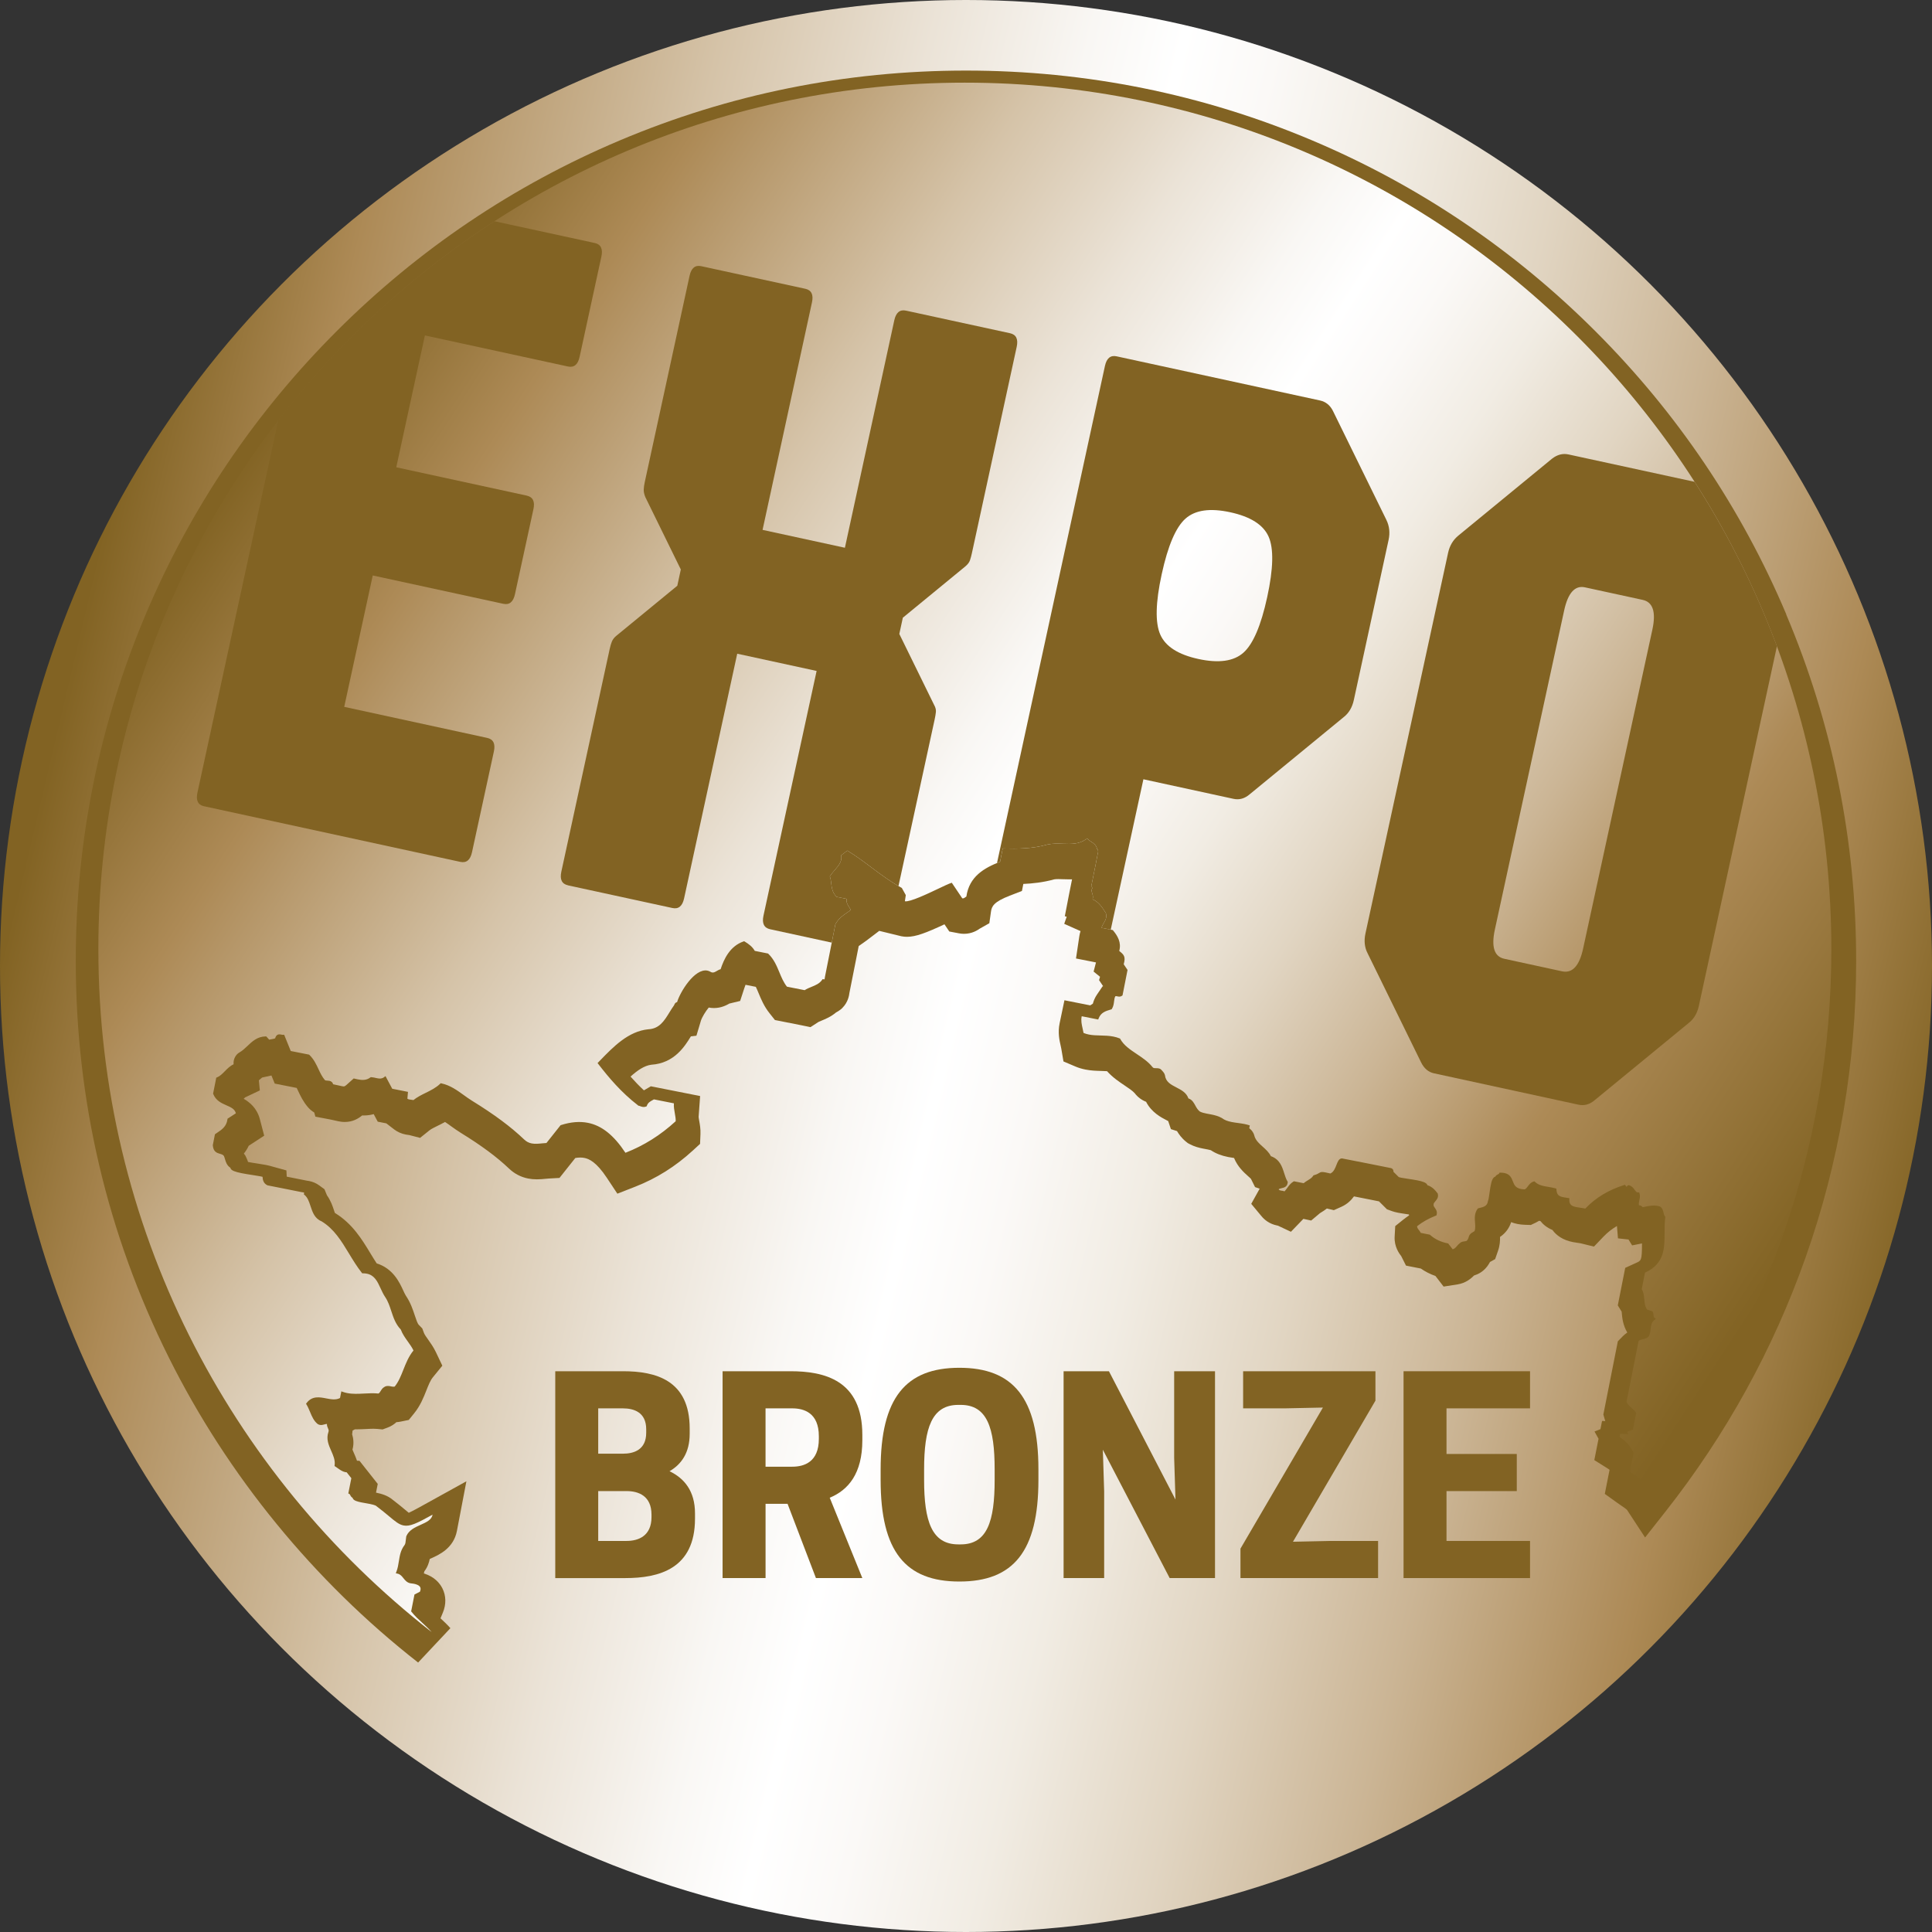<?xml version="1.0" encoding="UTF-8"?>
<svg id="Layer_2" data-name="Layer 2" xmlns="http://www.w3.org/2000/svg" xmlns:xlink="http://www.w3.org/1999/xlink" viewBox="0 0 107 107">
  <rect x="0" y="0" width="107" height="107" fill="#333333" stroke="none"/>
  <defs>
    <style>
      .cls-1 {
        fill: url(#linear-gradient-2);
      }

      .cls-2 {
        fill: none;
      }

      .cls-3 {
        fill: #826323;
      }

      .cls-4 {
        fill: url(#linear-gradient);
      }

      .cls-5 {
        clip-path: url(#clippath);
      }
    </style>
    <linearGradient id="linear-gradient" x1="2.818" y1="41.549" x2="106.985" y2="66.112" gradientUnits="userSpaceOnUse">
      <stop offset="0" stop-color="#826323"/>
      <stop offset=".095" stop-color="#ad8a56"/>
      <stop offset=".128" stop-color="#b59668"/>
      <stop offset=".253" stop-color="#d5c3a8"/>
      <stop offset=".359" stop-color="#ebe3d7"/>
      <stop offset=".439" stop-color="#f9f7f4"/>
      <stop offset=".486" stop-color="#fff"/>
      <stop offset=".534" stop-color="#fbf9f7"/>
      <stop offset=".605" stop-color="#f1ece3"/>
      <stop offset=".69" stop-color="#e1d5c2"/>
      <stop offset=".786" stop-color="#cbb595"/>
      <stop offset=".891" stop-color="#af8d5b"/>
      <stop offset=".9" stop-color="#ad8a56"/>
      <stop offset=".992" stop-color="#856627"/>
      <stop offset="1" stop-color="#826323"/>
    </linearGradient>
    <linearGradient id="linear-gradient-2" x1="12.9" y1="26.12" x2="93.409" y2="78.402" gradientUnits="userSpaceOnUse">
      <stop offset="0" stop-color="#826323"/>
      <stop offset=".117" stop-color="#ad8a56"/>
      <stop offset=".148" stop-color="#b59668"/>
      <stop offset=".266" stop-color="#d5c3a8"/>
      <stop offset=".366" stop-color="#ebe3d7"/>
      <stop offset=".442" stop-color="#f9f7f4"/>
      <stop offset=".486" stop-color="#fff"/>
      <stop offset=".526" stop-color="#fbf9f7"/>
      <stop offset=".586" stop-color="#f1ece3"/>
      <stop offset=".658" stop-color="#e1d5c2"/>
      <stop offset=".74" stop-color="#cbb595"/>
      <stop offset=".828" stop-color="#af8d5b"/>
      <stop offset=".836" stop-color="#ad8a56"/>
      <stop offset=".987" stop-color="#856627"/>
      <stop offset="1" stop-color="#826323"/>
    </linearGradient>
    <clipPath id="clippath">
      <path class="cls-2" d="M23.409,89.898c-.212-.195-.432-.396-.613-.626l-.025-.031.184-.932.302-.155c.043-.102.048-.187.015-.251-.056-.111-.222-.165-.351-.19-.048-.01-.101-.017-.157-.022-.016-.002-.029-.004-.042-.006-.184-.036-.288-.167-.38-.282-.089-.111-.172-.216-.323-.249l-.098-.021.036-.094c.072-.187.103-.383.133-.572.048-.303.097-.615.313-.893.051-.066.062-.178.073-.298.006-.06.012-.122.023-.181l.002-.009.003-.008c.141-.336.473-.486.794-.63.323-.146.606-.272.661-.563-.886.49-1.26.669-1.611.599-.252-.05-.46-.224-.804-.512-.178-.148-.399-.333-.679-.544l-.005-.004-.004-.004c-.066-.067-.3-.113-.376-.128-.074-.015-.152-.028-.23-.042-.079-.014-.157-.027-.231-.042-.237-.047-.407-.099-.472-.204-.011-.017-.018-.035-.022-.054-.071-.034-.104-.098-.127-.144-.018-.035-.03-.057-.045-.064l-.063-.028.168-.847-.259-.328c-.026,0-.053-.004-.08-.009-.151-.03-.286-.126-.417-.219-.042-.03-.085-.061-.129-.089l-.046-.03.007-.054c.035-.272-.074-.521-.19-.784-.143-.325-.291-.661-.154-1.05.028-.073.007-.129-.031-.215-.028-.065-.061-.141-.05-.226-.047-.002-.094.011-.147.026-.072.021-.154.044-.246.026-.04-.008-.079-.023-.117-.046l-.005-.003-.005-.004c-.209-.169-.31-.408-.416-.661-.057-.136-.116-.277-.194-.408l-.03-.05.035-.046c.306-.4.715-.322,1.076-.252.276.053.537.103.771-.02l.073-.369.094.033c.074.026.15.046.23.062.301.06.607.044.93.027.258-.014.525-.028.798-.001.051-.019.087-.078.129-.145.047-.076.101-.162.193-.212.111-.078.221-.07.323-.05l.083.017c.063.012.117.018.174.006.215-.264.344-.588.48-.931.145-.365.295-.743.561-1.069-.082-.173-.195-.331-.314-.497-.146-.205-.298-.417-.39-.665-.286-.294-.408-.664-.526-1.022-.092-.279-.179-.543-.337-.776-.101-.149-.179-.318-.254-.481-.172-.375-.335-.729-.762-.813-.066-.013-.138-.02-.214-.02h-.042s-.026-.033-.026-.033c-.265-.334-.488-.703-.704-1.059-.425-.701-.826-1.364-1.52-1.787-.387-.158-.502-.506-.613-.843-.08-.243-.156-.473-.33-.618l-.039-.033.01-.05c.007-.037.001-.048.001-.048h0s-.006-.005-.031-.01c-.015-.003-.032-.005-.048-.007-.02-.002-.039-.005-.057-.008-.317-.064-.633-.127-.949-.19l-.935-.185-.01-.004c-.211-.099-.26-.287-.269-.469-.026-.007-.063-.016-.116-.027-.114-.023-.268-.046-.43-.071-.19-.029-.406-.062-.596-.1-.384-.076-.565-.149-.622-.253-.009-.017-.015-.034-.018-.052-.195-.124-.254-.324-.301-.486-.018-.062-.036-.121-.058-.167-.051-.071-.13-.094-.221-.12-.163-.047-.365-.106-.392-.469v-.012s.117-.598.117-.598l.028-.02c.036-.026.074-.051.113-.078.245-.165.498-.335.552-.727l.005-.039.462-.3c-.062-.238-.267-.329-.523-.441-.274-.121-.584-.258-.729-.624l-.009-.024.175-.884.044-.017c.159-.063.287-.193.422-.331.143-.146.291-.297.494-.393-.028-.297.133-.55.321-.654.161-.09.298-.22.442-.357.269-.256.548-.521,1.005-.532h.04s.163.18.163.18c.036-.008.075-.015.115-.022.069-.012.181-.033.215-.054.066-.231.211-.231.316-.21l.061.013c.018.004.04.007.058.006l.064-.006.365.901,1.018.201.018.018c.245.239.376.519.503.79.102.218.199.424.349.597.008.01.021.021.056.027.025.005.055.007.086.008.036.002.073.004.11.011.109.022.179.086.208.191.013.002.025.005.037.007.133.026.236.05.318.069.053.012.096.023.134.03.145.029.153.021.353-.163.067-.062.151-.14.265-.237l.033-.029.052.012c.056.013.114.027.173.039.227.045.468.063.694-.104l.025-.019.032.002c.042.003.086.009.14.019.031.006.062.013.093.02.03.007.059.013.089.019.148.029.264.03.382-.057l.08-.059.373.698.872.173-.033.378c.026.02.058.033.104.042.028.006.058.009.088.013.035.004.07.009.105.015.012.002.024.005.036.008.21-.169.451-.288.685-.403.276-.136.561-.277.795-.5l.033-.032.045.01c.48.104.862.38,1.232.647.148.107.3.217.455.312,1.248.77,2.141,1.434,2.897,2.153.117.112.25.181.405.212.183.036.375.017.579-.003.079-.008.161-.016.243-.02l.783-.986.025-.008c.534-.171,1.034-.213,1.485-.124.77.152,1.433.68,2.082,1.66,1.028-.402,1.939-.974,2.783-1.748.006-.141-.021-.286-.048-.439-.032-.177-.065-.36-.051-.552l-1.105-.219c-.023.014-.047.027-.072.04-.134.073-.26.142-.317.305l-.013.037-.036.015c-.063.025-.132.031-.205.017-.051-.01-.096-.028-.132-.042-.02-.008-.04-.016-.05-.018h-.03s-.022-.018-.022-.018c-.942-.725-1.641-1.564-2.2-2.288l-.046-.059.143-.147c.731-.756,1.561-1.613,2.665-1.724.615-.028.884-.466,1.169-.929.08-.131.163-.266.254-.39.008-.01.014-.027.022-.044.017-.041.054-.128.151-.138.163-.558.971-1.889,1.681-1.748.062.012.121.036.176.07.028.016.056.027.083.032.09.018.168-.029.259-.082.066-.039.134-.079.213-.098.178-.546.504-1.272,1.265-1.537l.038-.013.035.021c.199.12.419.274.553.514l.736.146.018.018c.307.296.46.665.608,1.021.119.288.232.56.42.797l.98.194c.118-.076.25-.13.377-.182.228-.093.443-.18.587-.385l.032-.046.055.011c.037.007.048.001.048.001.009-.009.014-.054.017-.079.002-.02.005-.041.009-.059.122-.602.252-1.262.377-1.897.068-.343.134-.68.197-.996l.002-.013.006-.011c.168-.315.411-.48.646-.64.069-.047.14-.095.207-.146-.026-.051-.058-.1-.089-.148-.086-.132-.181-.279-.145-.468l-.553-.109-.019-.019c-.223-.23-.254-.497-.282-.733-.014-.122-.028-.237-.064-.343l-.014-.04.023-.035c.075-.114.166-.219.254-.32.204-.235.396-.456.359-.764l-.006-.049.338-.259.051.031c.446.271.852.575,1.281.897.518.389,1.054.791,1.666,1.127l.022.012.22.397-.051.34s.003,0,.005.001c.27.053,1.262-.418,1.855-.7.306-.146.548-.261.676-.304l.063-.021.58.861c.069.013.105-.013.16-.053.02-.015.042-.03.067-.045.158-1.108.984-1.584,1.867-1.925l.146-.738.073.002c.726.019,1.569.02,2.4-.218.284-.064.574-.054.855-.044.462.016.898.031,1.289-.253l.062-.045.052.056c.044.047.104.086.167.127.129.084.288.186.328.4.013.01.025.022.034.037.042.067.022.155.003.232-.004.017-.008.033-.011.048-.063.35-.136.705-.206,1.048-.05.246-.1.493-.148.74l.09.022-.049.097c-.032.064-.015.128.016.227.03.097.065.213.022.338.342.152.53.445.683.684l.052.08.004.014c.062.236-.037.401-.124.546-.053.089-.101.168-.114.259l.617.122.02.024c.242.293.468.655.339,1.134.008.006.016.013.023.019.238.192.341.298.224.717l.212.316-.278,1.408-.028.02c-.082.059-.161.053-.227.04l-.058-.012c-.03-.006-.055-.009-.08-.004-.048.071-.06.169-.074.281-.016.131-.034.279-.118.416l-.018.029-.033.009c-.323.092-.562.181-.684.49l-.026.067-.914-.181c-.051.242,0,.458.051.684.018.078.037.159.05.24.091.039.189.068.298.09.207.041.419.046.644.052.231.006.47.012.71.059.122.024.234.057.341.1l.029.011.015.027c.195.351.544.585.914.832.309.207.628.42.862.713.025.037.052.054.093.062.034.007.073.007.114.007.046,0,.093,0,.14.01.075.015.131.049.171.106.083.088.156.167.178.274.045.371.329.518.63.674.276.143.562.291.67.611.202.065.292.228.378.386.065.119.133.242.252.337.107.058.242.09.372.115.042.008.084.016.127.024.045.008.091.017.137.026.181.036.392.087.583.195l.005.003.005.004c.133.102.299.169.539.216.112.022.231.038.346.054.117.016.238.032.354.055.085.017.159.035.227.057l.074.023-.03.153c.159.122.261.285.304.485.086.221.259.376.441.539.169.151.344.308.452.525.494.174.624.584.739.947.053.166.102.322.182.453l.014.024-.002.028c-.02.252-.214.294-.343.322-.098.021-.14.035-.158.068.032.039.069.053.114.062.02.004.04.006.059.009.023.003.045.006.066.01.023.005.053.012.084.026.057-.059.105-.125.155-.194.09-.125.184-.254.337-.347l.029-.018.539.107c.074-.062.152-.11.228-.157.118-.073.23-.141.3-.251l.017-.027.031-.009c.165-.048.231-.09.28-.12.093-.058.144-.075.347-.035.063.012.144.031.277.062.184-.082.266-.293.339-.48.07-.18.136-.349.296-.356h.01s.01.002.01.002c.448.087.895.174,1.342.263.447.088.894.178,1.341.268.061.012.109.046.136.096.018.033.025.072.02.112l.295.294c.022.008.062.019.133.034.101.02.235.04.376.061.164.024.35.052.513.084.327.065.491.134.547.231.007.013.013.026.017.04.257.078.427.267.56.445l.01.013.004.016c.054.197-.056.323-.136.416-.063.072-.101.12-.096.178v.009s0,.009,0,.009c-.007.058.021.101.071.17.064.089.143.2.098.374l-.011.042-.041.016c-.398.157-.745.353-1.03.581-.004.076.035.132.101.217.034.045.073.095.102.153l.499.099.018.015c.267.235.59.39.968.465l.032.006.248.322c.092-.014.155-.081.243-.182.051-.059.104-.12.171-.169.073-.065.163-.076.236-.085.078-.01.124-.017.154-.057.056-.077.071-.128.085-.177.033-.114.067-.193.327-.337.049-.141.037-.299.024-.466-.018-.241-.039-.514.139-.763l.019-.026.087-.022c.231-.056.43-.104.469-.377l.002-.013.005-.012c.031-.066.057-.255.082-.437.064-.459.117-.768.26-.869.019-.014.04-.024.062-.029.034-.072.1-.105.147-.129.028-.014.054-.027.06-.04l.023-.051h.056c.077,0,.148.006.21.018.316.062.4.274.473.462.077.195.143.363.45.423.062.012.132.02.209.022.072-.034.121-.099.176-.174.074-.099.157-.211.312-.258l.048-.015.037.035c.157.148.348.202.532.239.064.013.129.023.194.034.068.011.136.022.204.036.071.014.133.029.19.045l.058.017.005.06c.022.296.142.369.402.42.069.014.145.025.237.038l.077.011-.003.078c-.011.281.135.366.389.416.065.013.134.022.206.033.072.01.146.02.218.035.024.005.047.01.07.015.574-.6,1.276-1.026,2.141-1.301l.056-.018.093.115c.008-.01.016-.021.02-.027.02-.028.053-.075.114-.063l.009.002.009.004c.154.053.234.164.297.254.056.079.091.125.152.137.01.002.021.003.033.003h.061s.02.059.02.059c.043.126.018.241-.006.353-.019.09-.039.183-.03.294.013.001.028.003.042.006.09.018.139.061.167.105.031-.006.061-.012.092-.019.244-.05.496-.101.754-.05.034.007.067.015.101.025l.013.004.011.008c.133.092.162.224.187.34.017.078.032.145.073.194l.024.029-.004.037c-.033.286-.035.572-.036.848-.004.883-.008,1.718-1.085,2.208l-.181.914c.106.173.124.37.141.561.019.207.037.404.159.572l.297.095.016.034c.028.059.034.12.04.174.007.072.013.114.046.142l.082.068-.084.066c-.156.122-.176.291-.2.487-.016.131-.033.266-.094.392l-.004.008-.006.007c-.089.113-.216.142-.328.167-.095.022-.178.04-.24.103l-.664,3.356c.04.135.144.227.263.333.087.077.177.157.25.261l.021.03-.182.919-.321.128.07.126-.454-.02-.035.179c.333.209.584.488.765.851l.013.026-.208,1.051c.064.046.13.091.195.135.255.173.515.351.684.609,6.438-8.168,10.28-18.478,10.28-29.686,0-26.506-21.487-47.993-47.993-47.993S5.448,26.052,5.448,52.557c0,15.367,7.222,29.046,18.458,37.83-.155-.174-.328-.334-.496-.489Z"/>
    </clipPath>
  </defs>
  <g id="Layer_1-2" data-name="Layer 1">
    <g>
      <circle class="cls-4" cx="53.5" cy="53.5" r="53.5"/>
      <path class="cls-3" d="M98.929,34.021c-2.483-5.871-6.038-11.144-10.566-15.671-4.528-4.528-9.8-8.082-15.671-10.566-6.079-2.571-12.536-3.875-19.192-3.875s-13.112,1.304-19.192,3.875c-5.871,2.483-11.144,6.038-15.671,10.566-4.528,4.528-8.082,9.8-10.566,15.671-2.571,6.079-3.875,12.536-3.875,19.192,0,7.718,1.734,15.11,5.153,21.969,3.26,6.539,8.035,12.381,13.808,16.895l1.787-1.905c-.179-.201-.361-.374-.548-.545l.13-.313c.192-.46.182-.939-.026-1.349-.145-.284-.438-.642-1.026-.823.01-.051.02-.096.029-.119.179-.234.258-.48.298-.682.033-.015.066-.03.094-.043.429-.193,1.227-.552,1.411-1.513l.525-2.747-2.447,1.354c-.172.095-.519.287-.744.391-.062-.051-.133-.11-.197-.163-.171-.143-.402-.336-.69-.554-.279-.237-.609-.334-.928-.399l.096-.483-1.012-1.28-.137-.004c-.054-.159-.116-.299-.168-.418-.027-.062-.061-.139-.083-.196.096-.348.044-.649-.019-.851l.027-.208.129-.068c.039,0,.079.001.119.001.178,0,.346-.009.51-.017.14-.007.272-.014.395-.014.079,0,.146.003.207.009l.3.029.283-.105c.204-.076.361-.185.481-.297.077-.005.153-.015.227-.03l.459-.094.295-.363c.342-.42.522-.874.681-1.275.118-.298.22-.555.359-.724l.524-.643-.356-.749c-.132-.278-.291-.5-.43-.696-.097-.136-.197-.276-.229-.362l-.096-.257-.192-.197c-.075-.077-.149-.302-.221-.518-.105-.319-.236-.717-.498-1.102-.04-.059-.097-.183-.147-.292-.199-.432-.556-1.209-1.466-1.493-.118-.178-.233-.368-.352-.564-.465-.767-.992-1.636-1.958-2.227l-.007-.004c-.015-.042-.031-.09-.044-.131-.076-.232-.18-.547-.395-.847l-.138-.335-.3-.218c-.16-.116-.345-.196-.55-.236-.04-.008-.082-.014-.129-.02-.308-.063-.615-.124-.922-.184l-.188-.037-.017-.345-.912-.253c-.048-.013-.116-.03-.212-.049-.143-.028-.31-.054-.486-.081-.167-.026-.356-.054-.514-.085-.024-.074-.056-.16-.1-.25l-.05-.103s-.078-.107-.083-.114c.099-.123.193-.266.27-.432l.856-.557-.24-.916c-.158-.603-.557-.934-.896-1.129.032-.032.063-.062.082-.078l.812-.384-.053-.56c.064-.051.122-.103.177-.153l.519-.114.182.448,1.217.241c.027.054.055.113.084.175.123.262.275.587.543.897.099.115.215.212.344.288l.064.231.827.157c.113.022.2.043.27.059l.013.003c.066.015.122.028.168.037.094.019.208.038.347.038.444,0,.748-.183.967-.362.029.001.058.002.088.002.189,0,.374-.025.55-.074l.223.418.476.094.426.329c.187.144.406.242.651.29.06.012.122.021.184.028h.008s.601.156.601.156l.513-.413c.096-.078.264-.16.442-.248.131-.065.275-.135.425-.22.105.068.217.149.336.235.158.114.337.243.53.362,1.168.721,1.995,1.334,2.682,1.987.299.284.654.468,1.054.548.154.031.313.045.485.045.176,0,.335-.015.477-.029.061-.006.124-.012.187-.016l.588-.033.877-1.104c.097-.017.19-.025.277-.025.079,0,.155.007.224.021.255.05.661.219,1.243,1.098l.585.883.986-.386c1.181-.462,2.225-1.117,3.192-2.003l.402-.369.022-.545c.012-.286-.033-.53-.068-.726-.014-.08-.034-.189-.034-.223l.083-1.156-2.728-.54-.384.224c-.27-.248-.515-.506-.741-.762.38-.343.764-.608,1.151-.656,1.275-.081,1.861-1.034,2.178-1.55.004-.007.009-.014.013-.021l.307-.036.249-.834c.053-.177.259-.519.433-.726.095.018.191.028.287.028.401,0,.694-.156.852-.248l.6-.145.227-.696c.023-.072.047-.138.071-.199l.57.113c.051.101.1.221.154.35.142.342.302.73.605,1.111l.3.378,1.453.287.516.106.446-.289c.026-.015.109-.049.165-.071.21-.086.519-.211.812-.459.083-.041.161-.091.235-.15l.059-.047.053-.053c.311-.313.368-.681.387-.834.119-.589.246-1.231.368-1.852,0,0,.099-.501.145-.736.045-.035.106-.076.16-.112.088-.06.178-.121.264-.187l.725-.55-.002.01,1.198.292.028.006c.097.019.199.029.302.029.486,0,1.053-.215,2.075-.692l.268.398.537.102c.093.018.187.027.279.027.44,0,.746-.199.875-.29l.526-.297.091-.64c.041-.29.144-.54,1.042-.887l.673-.26.077-.389c.491-.021,1.092-.082,1.708-.253.055-.01.131-.015.23-.015.089,0,.178.003.266.007.122.004.242.008.36.008.043,0,.088,0,.134-.002-.005.024-.01.047-.014.071-.051.251-.102.502-.151.754l-.235,1.219.104.026-.137.394.903.403c-.028.084-.051.177-.066.279l-.185,1.237,1.107.219-.131.507.355.287-.053.187.225.335-.029.005-.314.462c-.117.172-.185.346-.226.5-.048.029-.097.06-.146.095l-1.428-.283-.266,1.269c-.11.524-.009.959.057,1.249.012.054.026.109.035.164l.12.706.659.28c.176.075.358.13.556.169.316.063.608.07.865.077.118.003.232.006.333.014.309.345.67.587.979.794.219.147.445.298.558.431.163.213.379.374.626.47.298.588.837.867,1.133,1.02.028.015.061.031.091.048l.15.446.338.108c.101.17.253.39.501.589l.094.075.106.057c.262.141.521.205.741.248.044.009.223.042.263.05.092.018.143.032.168.04.27.181.58.302.964.378.112.022.22.039.322.053.202.493.546.8.775,1.005.056.05.131.117.162.152l.226.455.256.09c-.011.017-.021.035-.031.053l-.436.785.574.691c.154.185.429.424.867.51.012.002.024.005.036.007l.721.339.652-.676c.013-.013.025-.026.037-.039l.433.092.482-.405c.026-.019.053-.034.08-.051.083-.051.192-.118.307-.21l.386.092.406-.181c.327-.146.551-.363.708-.582.167.033.334.066.501.099.295.058.59.117.885.176l.441.44.271.099c.094.034.198.062.328.088.133.026.282.048.442.072.056.008.115.017.174.026l.014.049c-.109.073-.213.15-.313.229l-.458.367-.032.586c-.03.56.256.937.367,1.083l.262.52.821.162c.247.172.517.31.809.411l.452.588.767-.12c.449-.07.745-.314.917-.493.219-.066.499-.202.726-.499l.019-.026c.057-.078.103-.153.14-.224l.286-.159.164-.475c.097-.28.112-.541.106-.754.299-.203.505-.477.616-.818.106.041.223.076.35.101.132.026.274.042.422.046l.318.01.287-.137c.062-.03.12-.062.173-.096.025.006.048.011.072.016.152.193.365.368.663.492.227.312.591.565,1.13.671.089.018.182.031.281.045.047.007.096.013.142.022l.014.003.735.18.523-.547c.224-.234.47-.429.749-.592l.057.683.584.064.199.326.547-.109c0,.018,0,.036,0,.054-.004.878-.04.894-.317,1.021l-.612.279-.411,2.078.214.347c.003.026.006.057.008.083.023.255.06.662.304,1.073-.083.055-.167.123-.248.205l-.275.28-.803,4.057.091.309c.005.018.011.036.017.054l-.179-.008-.09.455-.328.13.223.401-.234,1.182.764.48c.029.018.056.038.081.058l-.264,1.333.685.492c.073.053.149.104.223.155.114.077.286.194.324.243l.999,1.524,1.128-1.431c3.354-4.255,5.965-8.991,7.761-14.078,1.858-5.263,2.801-10.787,2.801-16.419,0-6.655-1.304-13.112-3.875-19.192Z"/>
      <path class="cls-1" d="M23.409,89.898c-.212-.195-.432-.396-.613-.626l-.025-.031.184-.932.302-.155c.043-.102.048-.187.015-.251-.056-.111-.222-.165-.351-.19-.048-.01-.101-.017-.157-.022-.016-.002-.029-.004-.042-.006-.184-.036-.288-.167-.38-.282-.089-.111-.172-.216-.323-.249l-.098-.021.036-.094c.072-.187.103-.383.133-.572.048-.303.097-.615.313-.893.051-.066.062-.178.073-.298.006-.06.012-.122.023-.181l.002-.009.003-.008c.141-.336.473-.486.794-.63.323-.146.606-.272.661-.563-.886.49-1.26.669-1.611.599-.252-.05-.46-.224-.804-.512-.178-.148-.399-.333-.679-.544l-.005-.004-.004-.004c-.066-.067-.3-.113-.376-.128-.074-.015-.152-.028-.23-.042-.079-.014-.157-.027-.231-.042-.237-.047-.407-.099-.472-.204-.011-.017-.018-.035-.022-.054-.071-.034-.104-.098-.127-.144-.018-.035-.03-.057-.045-.064l-.063-.028.168-.847-.259-.328c-.026,0-.053-.004-.08-.009-.151-.03-.286-.126-.417-.219-.042-.03-.085-.061-.129-.089l-.046-.03.007-.054c.035-.272-.074-.521-.19-.784-.143-.325-.291-.661-.154-1.05.028-.073.007-.129-.031-.215-.028-.065-.061-.141-.05-.226-.047-.002-.094.011-.147.026-.072.021-.154.044-.246.026-.04-.008-.079-.023-.117-.046l-.005-.003-.005-.004c-.209-.169-.31-.408-.416-.661-.057-.136-.116-.277-.194-.408l-.03-.05.035-.046c.306-.4.715-.322,1.076-.252.276.053.537.103.771-.02l.073-.369.094.033c.074.026.15.046.23.062.301.06.607.044.93.027.258-.014.525-.028.798-.001.051-.019.087-.078.129-.145.047-.076.101-.162.193-.212.111-.078.221-.07.323-.05l.083.017c.063.012.117.018.174.006.215-.264.344-.588.48-.931.145-.365.295-.743.561-1.069-.082-.173-.195-.331-.314-.497-.146-.205-.298-.417-.39-.665-.286-.294-.408-.664-.526-1.022-.092-.279-.179-.543-.337-.776-.101-.149-.179-.318-.254-.481-.172-.375-.335-.729-.762-.813-.066-.013-.138-.02-.214-.02h-.042s-.026-.033-.026-.033c-.265-.334-.488-.703-.704-1.059-.425-.701-.826-1.364-1.52-1.787-.387-.158-.502-.506-.613-.843-.08-.243-.156-.473-.33-.618l-.039-.033.01-.05c.007-.037.001-.048.001-.048h0s-.006-.005-.031-.01c-.015-.003-.032-.005-.048-.007-.02-.002-.039-.005-.057-.008-.317-.064-.633-.127-.949-.19l-.935-.185-.01-.004c-.211-.099-.26-.287-.269-.469-.026-.007-.063-.016-.116-.027-.114-.023-.268-.046-.43-.071-.19-.029-.406-.062-.596-.1-.384-.076-.565-.149-.622-.253-.009-.017-.015-.034-.018-.052-.195-.124-.254-.324-.301-.486-.018-.062-.036-.121-.058-.167-.051-.071-.13-.094-.221-.12-.163-.047-.365-.106-.392-.469v-.012s.117-.598.117-.598l.028-.02c.036-.026.074-.051.113-.078.245-.165.498-.335.552-.727l.005-.039.462-.3c-.062-.238-.267-.329-.523-.441-.274-.121-.584-.258-.729-.624l-.009-.024.175-.884.044-.017c.159-.063.287-.193.422-.331.143-.146.291-.297.494-.393-.028-.297.133-.55.321-.654.161-.09.298-.22.442-.357.269-.256.548-.521,1.005-.532h.04s.163.18.163.18c.036-.008.075-.015.115-.022.069-.012.181-.033.215-.054.066-.231.211-.231.316-.21l.061.013c.018.004.04.007.058.006l.064-.006.365.901,1.018.201.018.018c.245.239.376.519.503.79.102.218.199.424.349.597.008.01.021.021.056.027.025.005.055.007.086.008.036.002.073.004.11.011.109.022.179.086.208.191.013.002.025.005.037.007.133.026.236.05.318.069.053.012.096.023.134.03.145.029.153.021.353-.163.067-.062.151-.14.265-.237l.033-.029.052.012c.056.013.114.027.173.039.227.045.468.063.694-.104l.025-.019.032.002c.042.003.086.009.14.019.031.006.062.013.093.02.03.007.059.013.089.019.148.029.264.03.382-.057l.08-.059.373.698.872.173-.033.378c.026.02.058.033.104.042.028.006.058.009.088.013.035.004.07.009.105.015.012.002.024.005.036.008.21-.169.451-.288.685-.403.276-.136.561-.277.795-.5l.033-.032.045.01c.48.104.862.38,1.232.647.148.107.3.217.455.312,1.248.77,2.141,1.434,2.897,2.153.117.112.25.181.405.212.183.036.375.017.579-.003.079-.008.161-.016.243-.02l.783-.986.025-.008c.534-.171,1.034-.213,1.485-.124.77.152,1.433.68,2.082,1.66,1.028-.402,1.939-.974,2.783-1.748.006-.141-.021-.286-.048-.439-.032-.177-.065-.36-.051-.552l-1.105-.219c-.023.014-.047.027-.072.04-.134.073-.26.142-.317.305l-.013.037-.036.015c-.063.025-.132.031-.205.017-.051-.01-.096-.028-.132-.042-.02-.008-.04-.016-.05-.018h-.03s-.022-.018-.022-.018c-.942-.725-1.641-1.564-2.2-2.288l-.046-.059.143-.147c.731-.756,1.561-1.613,2.665-1.724.615-.028.884-.466,1.169-.929.08-.131.163-.266.254-.39.008-.01.014-.027.022-.044.017-.041.054-.128.151-.138.163-.558.971-1.889,1.681-1.748.062.012.121.036.176.07.028.016.056.027.083.032.09.018.168-.029.259-.082.066-.039.134-.079.213-.098.178-.546.504-1.272,1.265-1.537l.038-.013.035.021c.199.12.419.274.553.514l.736.146.018.018c.307.296.46.665.608,1.021.119.288.232.56.42.797l.98.194c.118-.076.25-.13.377-.182.228-.093.443-.18.587-.385l.032-.046.055.011c.037.007.048.001.048.001.009-.009.014-.054.017-.079.002-.02.005-.041.009-.059.122-.602.252-1.262.377-1.897.068-.343.134-.68.197-.996l.002-.013.006-.011c.168-.315.411-.48.646-.64.069-.047.14-.095.207-.146-.026-.051-.058-.1-.089-.148-.086-.132-.181-.279-.145-.468l-.553-.109-.019-.019c-.223-.23-.254-.497-.282-.733-.014-.122-.028-.237-.064-.343l-.014-.04.023-.035c.075-.114.166-.219.254-.32.204-.235.396-.456.359-.764l-.006-.049.338-.259.051.031c.446.271.852.575,1.281.897.518.389,1.054.791,1.666,1.127l.022.012.22.397-.051.34s.003,0,.005.001c.27.053,1.262-.418,1.855-.7.306-.146.548-.261.676-.304l.063-.021.58.861c.069.013.105-.013.16-.053.02-.015.042-.03.067-.045.158-1.108.984-1.584,1.867-1.925l.146-.738.073.002c.726.019,1.569.02,2.4-.218.284-.064.574-.054.855-.044.462.016.898.031,1.289-.253l.062-.045.052.056c.044.047.104.086.167.127.129.084.288.186.328.4.013.01.025.022.034.037.042.067.022.155.003.232-.004.017-.008.033-.011.048-.063.35-.136.705-.206,1.048-.05.246-.1.493-.148.74l.09.022-.049.097c-.032.064-.015.128.016.227.03.097.065.213.022.338.342.152.53.445.683.684l.052.08.004.014c.062.236-.037.401-.124.546-.053.089-.101.168-.114.259l.617.122.02.024c.242.293.468.655.339,1.134.008.006.016.013.023.019.238.192.341.298.224.717l.212.316-.278,1.408-.028.02c-.082.059-.161.053-.227.04l-.058-.012c-.03-.006-.055-.009-.08-.004-.048.071-.06.169-.074.281-.016.131-.034.279-.118.416l-.018.029-.033.009c-.323.092-.562.181-.684.49l-.026.067-.914-.181c-.051.242,0,.458.051.684.018.078.037.159.05.24.091.039.189.068.298.09.207.041.419.046.644.052.231.006.47.012.71.059.122.024.234.057.341.1l.029.011.015.027c.195.351.544.585.914.832.309.207.628.42.862.713.025.037.052.054.093.062.034.007.073.007.114.007.046,0,.093,0,.14.01.075.015.131.049.171.106.083.088.156.167.178.274.045.371.329.518.63.674.276.143.562.291.67.611.202.065.292.228.378.386.065.119.133.242.252.337.107.058.242.09.372.115.042.008.084.016.127.024.045.008.091.017.137.026.181.036.392.087.583.195l.005.003.005.004c.133.102.299.169.539.216.112.022.231.038.346.054.117.016.238.032.354.055.085.017.159.035.227.057l.074.023-.03.153c.159.122.261.285.304.485.086.221.259.376.441.539.169.151.344.308.452.525.494.174.624.584.739.947.053.166.102.322.182.453l.014.024-.002.028c-.02.252-.214.294-.343.322-.098.021-.14.035-.158.068.032.039.069.053.114.062.02.004.04.006.059.009.023.003.045.006.066.01.023.005.053.012.084.026.057-.059.105-.125.155-.194.09-.125.184-.254.337-.347l.029-.018.539.107c.074-.062.152-.11.228-.157.118-.073.23-.141.3-.251l.017-.027.031-.009c.165-.048.231-.09.28-.12.093-.058.144-.075.347-.035.063.012.144.031.277.062.184-.082.266-.293.339-.48.07-.18.136-.349.296-.356h.01s.01.002.01.002c.448.087.895.174,1.342.263.447.088.894.178,1.341.268.061.012.109.046.136.096.018.033.025.072.02.112l.295.294c.022.008.062.019.133.034.101.02.235.04.376.061.164.024.35.052.513.084.327.065.491.134.547.231.007.013.013.026.017.04.257.078.427.267.56.445l.01.013.004.016c.054.197-.056.323-.136.416-.063.072-.101.12-.096.178v.009s0,.009,0,.009c-.007.058.021.101.071.17.064.089.143.2.098.374l-.011.042-.041.016c-.398.157-.745.353-1.03.581-.004.076.035.132.101.217.034.045.073.095.102.153l.499.099.018.015c.267.235.59.39.968.465l.032.006.248.322c.092-.014.155-.081.243-.182.051-.059.104-.12.171-.169.073-.065.163-.076.236-.085.078-.01.124-.017.154-.057.056-.077.071-.128.085-.177.033-.114.067-.193.327-.337.049-.141.037-.299.024-.466-.018-.241-.039-.514.139-.763l.019-.026.087-.022c.231-.056.43-.104.469-.377l.002-.013.005-.012c.031-.066.057-.255.082-.437.064-.459.117-.768.26-.869.019-.014.04-.024.062-.029.034-.072.1-.105.147-.129.028-.014.054-.027.06-.04l.023-.051h.056c.077,0,.148.006.21.018.316.062.4.274.473.462.077.195.143.363.45.423.062.012.132.02.209.022.072-.034.121-.099.176-.174.074-.099.157-.211.312-.258l.048-.015.037.035c.157.148.348.202.532.239.064.013.129.023.194.034.068.011.136.022.204.036.071.014.133.029.19.045l.058.017.005.06c.022.296.142.369.402.42.069.014.145.025.237.038l.077.011-.003.078c-.011.281.135.366.389.416.065.013.134.022.206.033.072.01.146.02.218.035.024.005.047.01.07.015.574-.6,1.276-1.026,2.141-1.301l.056-.018.093.115c.008-.01.016-.021.02-.027.02-.028.053-.075.114-.063l.009.002.009.004c.154.053.234.164.297.254.056.079.091.125.152.137.01.002.021.003.033.003h.061s.02.059.02.059c.043.126.018.241-.006.353-.019.09-.039.183-.03.294.013.001.028.003.042.006.09.018.139.061.167.105.031-.006.061-.012.092-.019.244-.05.496-.101.754-.05.034.007.067.015.101.025l.013.004.011.008c.133.092.162.224.187.34.017.078.032.145.073.194l.024.029-.004.037c-.033.286-.035.572-.036.848-.004.883-.008,1.718-1.085,2.208l-.181.914c.106.173.124.37.141.561.019.207.037.404.159.572l.297.095.016.034c.028.059.034.12.04.174.007.072.013.114.046.142l.082.068-.084.066c-.156.122-.176.291-.2.487-.016.131-.033.266-.094.392l-.004.008-.006.007c-.089.113-.216.142-.328.167-.095.022-.178.04-.24.103l-.664,3.356c.04.135.144.227.263.333.087.077.177.157.25.261l.021.03-.182.919-.321.128.07.126-.454-.02-.035.179c.333.209.584.488.765.851l.013.026-.208,1.051c.064.046.13.091.195.135.255.173.515.351.684.609,6.438-8.168,10.28-18.478,10.28-29.686,0-26.506-21.487-47.993-47.993-47.993S5.448,26.052,5.448,52.557c0,15.367,7.222,29.046,18.458,37.83-.155-.174-.328-.334-.496-.489Z"/>
      <g class="cls-5">
        <g>
          <path class="cls-3" d="M11.303,44.654c-.339-.074-.462-.325-.369-.753l7.164-32.992c.093-.428.309-.606.649-.532l14.19,3.081c.339.074.462.325.369.753l-1.206,5.554c-.093.429-.309.606-.649.532l-7.919-1.72-1.586,7.303,7.227,1.569c.339.074.462.325.369.753l-1.022,4.706c-.093.429-.309.606-.649.532l-7.227-1.569-1.58,7.277,7.919,1.72c.339.074.462.325.369.753l-1.212,5.58c-.093.429-.309.606-.649.532l-14.19-3.081Z"/>
          <path class="cls-3" d="M31.457,49.031c-.339-.074-.462-.325-.369-.753l2.68-12.343c.034-.154.073-.289.12-.405.046-.115.13-.223.251-.322l3.372-2.768.195-.9-1.965-4.008c-.065-.158-.095-.299-.089-.423.006-.124.023-.255.053-.392l2.485-11.443c.093-.428.309-.606.649-.532l5.761,1.251c.339.074.462.325.369.753l-2.736,12.6,4.56.99,2.736-12.6c.093-.428.309-.606.649-.532l5.761,1.251c.339.074.462.325.369.753l-2.485,11.443c-.03.137-.065.265-.104.381-.04.117-.129.232-.267.346l-3.45,2.832-.195.9,1.921,3.918c.082.144.117.277.105.4-.013.123-.035.262-.069.416l-2.68,12.343c-.093.429-.309.606-.649.532l-5.782-1.255c-.339-.074-.462-.325-.369-.753l2.943-13.552-4.397-.955-2.943,13.552c-.093.429-.309.606-.649.532l-5.782-1.255Z"/>
          <path class="cls-3" d="M54.4,54.012c-.339-.074-.462-.325-.369-.753l7.164-32.992c.093-.428.309-.606.649-.532l11.258,2.444c.326.071.567.267.725.588l2.955,6.027c.167.342.208.71.123,1.104l-1.926,8.872c-.089.411-.279.729-.569.953l-5.188,4.259c-.281.245-.583.331-.909.26l-4.988-1.083-2.513,11.572c-.093.429-.309.606-.649.532l-5.761-1.251ZM66.368,36.496c1.126.245,1.958.129,2.495-.347.537-.476.976-1.502,1.319-3.08s.368-2.694.077-3.349c-.291-.656-1-1.106-2.126-1.35-1.113-.242-1.938-.125-2.475.351-.537.476-.976,1.502-1.319,3.08s-.368,2.694-.077,3.349c.291.656.993,1.104,2.106,1.346Z"/>
          <path class="cls-3" d="M79.42,59.445c-.312-.068-.552-.272-.719-.614l-2.955-6.027c-.171-.324-.212-.692-.123-1.104l4.578-21.086c.086-.394.275-.712.569-.953l5.188-4.259c.29-.224.591-.302.904-.235l8.001,1.737c.326.071.567.267.725.588l2.955,6.027c.167.342.208.71.123,1.104l-4.578,21.086c-.089.411-.279.729-.569.953l-5.188,4.259c-.281.245-.583.331-.909.26l-8.001-1.737ZM83.313,53.1l3.196.694c.57.124.959-.294,1.168-1.254l3.836-17.666c.212-.977.033-1.528-.537-1.651l-3.196-.694c-.557-.121-.941.307-1.153,1.284l-3.836,17.666c-.209.96-.035,1.5.522,1.621Z"/>
        </g>
      </g>
      <g>
        <path class="cls-3" d="M34.511,75.943c1.792,0,3.686.485,3.686,3.172v.294c0,1.043-.455,1.689-1.116,2.071.822.396,1.41,1.101,1.41,2.335v.294c0,2.79-2.012,3.29-3.862,3.29h-3.877v-11.455h3.76ZM33.131,77.999v2.511h1.366c.617,0,1.292-.22,1.292-1.16v-.191c0-.94-.676-1.16-1.292-1.16h-1.366ZM33.131,82.581v2.761h1.571c.661,0,1.38-.279,1.38-1.322v-.132c0-1.043-.72-1.307-1.38-1.307h-1.571Z"/>
        <path class="cls-3" d="M42.398,87.398h-2.379v-11.455h3.76c1.865,0,3.98.485,3.98,3.525v.294c0,1.851-.778,2.761-1.806,3.187l1.806,4.45h-2.57l-1.571-4.112h-1.219v4.112ZM43.881,81.23c.646,0,1.469-.25,1.469-1.542v-.147c0-1.292-.822-1.542-1.469-1.542h-1.483v3.231h1.483Z"/>
        <path class="cls-3" d="M48.772,81.965v-.588c0-3.965,1.395-5.625,4.362-5.625s4.377,1.659,4.377,5.625v.588c0,3.965-1.395,5.625-4.377,5.625s-4.362-1.66-4.362-5.625ZM53.207,85.533c1.469,0,1.88-1.278,1.88-3.569v-.588c0-2.291-.411-3.569-1.88-3.569h-.132c-1.469,0-1.895,1.278-1.895,3.569v.588c0,2.291.426,3.569,1.895,3.569h.132Z"/>
        <path class="cls-3" d="M67.291,87.398h-2.511l-3.701-7.108.073,2.306v4.802h-2.247v-11.455h2.511l3.686,7.108-.073-2.306v-4.802h2.262v11.455Z"/>
        <path class="cls-3" d="M73.268,77.955l-2.1.044h-2.32v-2.056h7.328v1.63l-4.567,7.813,2.1-.044h2.614v2.056h-7.622v-1.63l4.567-7.813Z"/>
        <path class="cls-3" d="M84.738,75.943v2.056h-4.626v2.526h3.892v2.056h-3.892v2.761h4.626v2.056h-7.005v-11.455h7.005Z"/>
      </g>
    </g>
  </g>
</svg>
